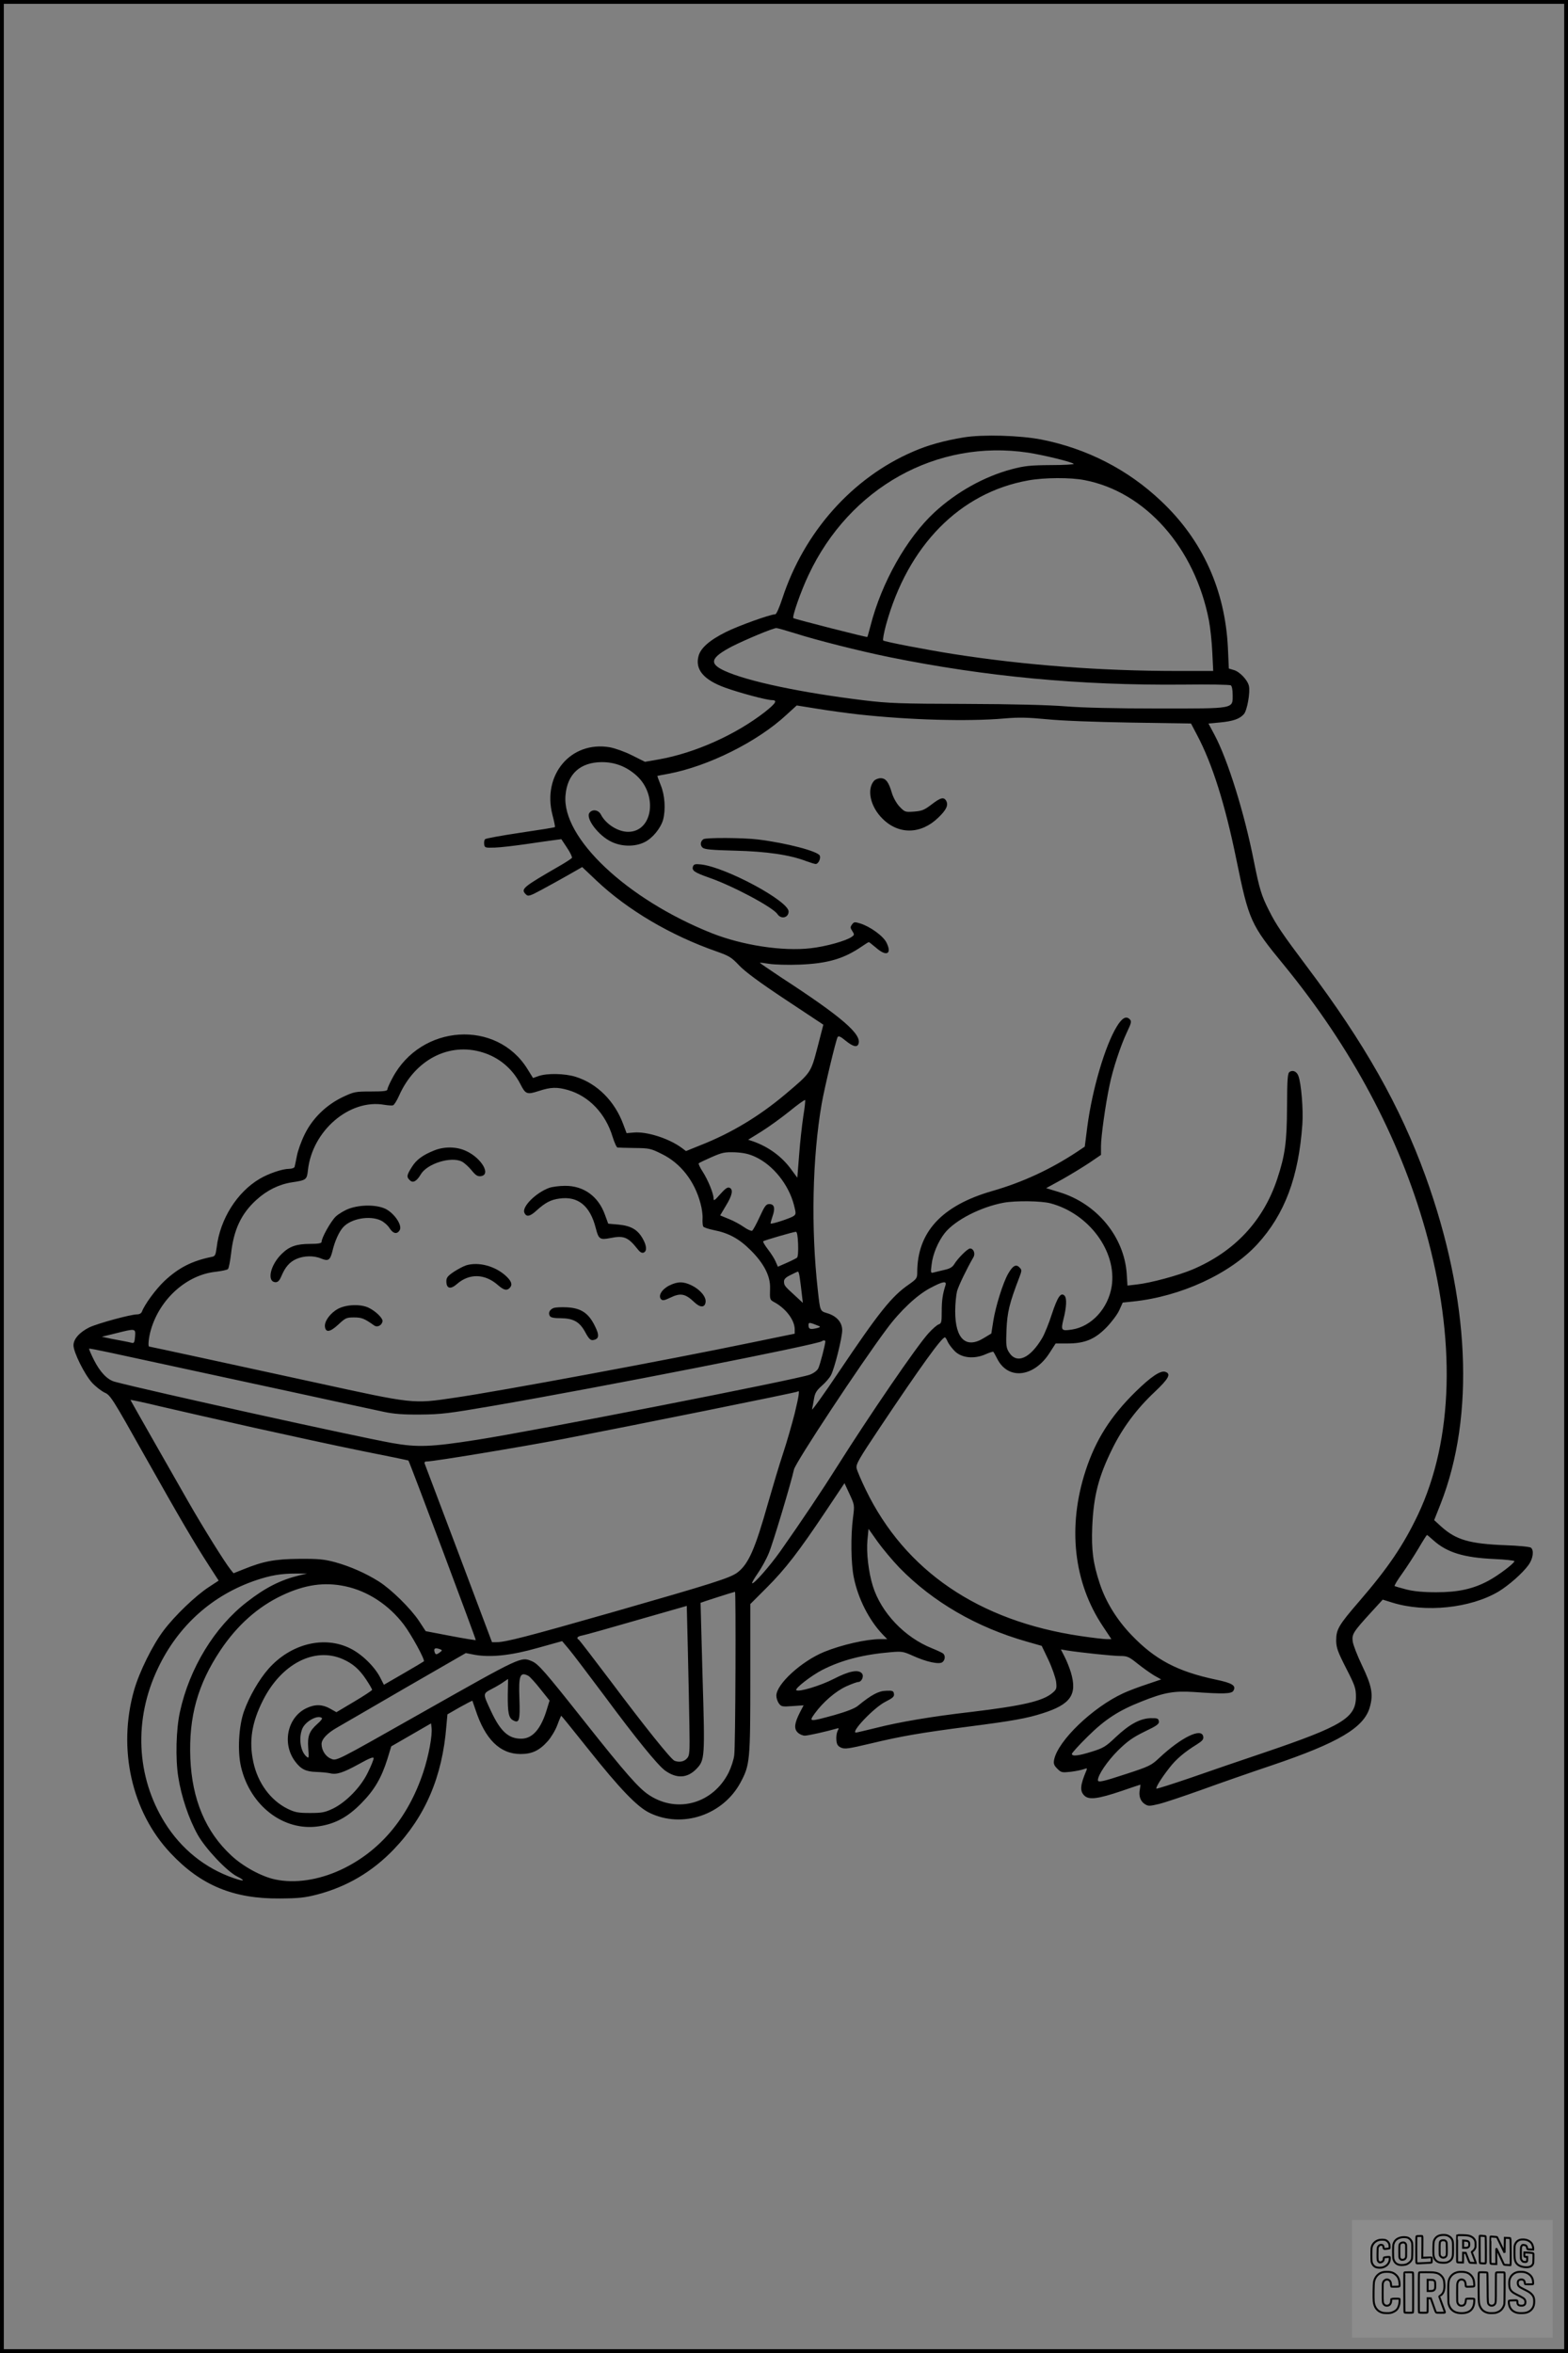 <?xml version="1.0" encoding="UTF-8"?>
<svg xmlns="http://www.w3.org/2000/svg" version="1.0" width="1024pt" height="1536pt" viewBox="0 0 1024 1536" preserveAspectRatio="xMidYMid meet">
  <rect x="0" y="0" width="1024" height="1536" fill="#808080" stroke="none"/>
  <g transform="translate(0.00 0.00) scale(1)">
    <g transform="translate(0,1536) scale(0.1,-0.1)" fill="#000000" stroke="none">
      <path d="M6295 12505 c-131 -22 -234 -50 -332 -93 -397 -171 -712 -525 -854 -959 -20 -61 -39 -103 -46 -103 -32 0 -241 -75 -323 -116 -106 -53 -164 -104 -178 -156 -24 -88 33 -156 174 -207 91 -33 270 -81 303 -81 41 0 29 -20 -44 -78 -192 -149 -456 -267 -691 -309 l-92 -16 -84 42 c-47 24 -110 46 -146 53 -254 43 -442 -180 -374 -442 11 -41 18 -77 16 -79 -3 -3 -104 -19 -226 -37 -121 -18 -225 -37 -230 -42 -5 -5 -8 -20 -6 -33 3 -23 6 -24 70 -22 36 1 128 12 205 23 76 11 158 23 183 26 l46 6 37 -56 c21 -31 35 -61 32 -66 -3 -5 -38 -28 -78 -51 -244 -141 -258 -152 -223 -187 15 -15 24 -13 109 33 50 27 130 71 175 97 l84 48 93 -88 c203 -192 484 -358 785 -463 82 -29 97 -38 148 -92 39 -41 134 -111 303 -223 l246 -163 -38 -147 c-44 -168 -42 -165 -209 -306 -172 -145 -355 -255 -556 -334 l-94 -38 -28 21 c-84 62 -229 108 -314 100 l-46 -4 -21 56 c-56 153 -171 268 -312 312 -71 22 -186 24 -241 5 l-37 -13 -36 58 c-201 326 -696 294 -882 -58 -18 -33 -33 -67 -33 -74 0 -11 -24 -14 -108 -14 -102 0 -110 -2 -183 -36 -109 -52 -198 -139 -249 -243 -22 -44 -45 -108 -51 -141 -7 -33 -13 -66 -15 -72 -2 -7 -19 -13 -37 -13 -42 0 -132 -30 -191 -65 -148 -87 -259 -263 -281 -448 -7 -51 -10 -58 -34 -62 -127 -26 -214 -70 -307 -157 -56 -53 -129 -152 -147 -200 -4 -11 -17 -18 -31 -18 -43 0 -258 -59 -313 -85 -64 -32 -103 -76 -103 -117 0 -45 72 -190 121 -244 24 -26 62 -55 83 -65 37 -16 52 -40 263 -416 235 -417 316 -555 419 -715 l62 -96 -64 -42 c-86 -56 -221 -185 -295 -283 -73 -96 -159 -271 -193 -389 -109 -382 -17 -795 238 -1065 198 -211 411 -299 716 -296 121 1 161 5 242 26 194 51 359 148 500 295 206 215 317 475 343 804 l7 77 80 46 c45 25 82 44 83 43 1 -2 10 -28 20 -58 63 -194 160 -290 295 -290 75 0 123 23 178 85 22 25 50 72 62 105 12 33 24 60 25 60 2 0 81 -98 176 -217 206 -259 320 -378 401 -417 214 -104 481 -14 595 200 60 113 63 138 63 676 l0 487 108 108 c121 121 209 235 386 500 l121 181 33 -71 c33 -71 33 -73 23 -151 -16 -117 -14 -305 5 -394 28 -138 99 -277 187 -370 l31 -32 -46 0 c-90 0 -252 -37 -365 -83 -149 -61 -313 -211 -313 -286 0 -15 7 -37 16 -50 16 -22 22 -23 90 -18 l72 5 -24 -46 c-36 -71 -40 -106 -15 -131 12 -12 33 -21 47 -21 22 0 141 27 207 46 16 5 17 3 7 -15 -6 -12 -10 -38 -8 -59 2 -29 9 -40 30 -50 25 -11 47 -8 195 27 200 48 328 70 645 111 279 36 375 53 477 86 183 58 227 122 185 265 -9 30 -27 76 -41 103 l-25 49 41 -7 c90 -14 299 -36 347 -36 46 0 57 -5 113 -50 34 -27 83 -62 108 -77 l46 -26 -94 -32 c-52 -17 -121 -43 -153 -58 -200 -92 -427 -310 -452 -434 -5 -26 -1 -37 21 -59 25 -25 30 -26 87 -20 33 4 71 12 85 17 22 8 24 7 18 -8 -41 -96 -44 -134 -14 -164 30 -30 90 -22 244 30 66 23 121 41 122 41 1 0 0 -13 -3 -30 -9 -42 3 -77 31 -96 24 -15 30 -15 94 0 37 9 162 51 277 92 115 42 322 114 459 160 435 147 602 246 640 378 25 85 14 141 -51 276 -30 63 -57 132 -60 155 -6 47 2 61 120 190 l76 83 61 -19 c217 -68 513 -37 696 72 67 41 156 119 195 173 30 41 37 96 16 113 -7 6 -80 13 -163 16 -238 9 -326 35 -422 121 l-47 43 42 106 c226 576 191 1339 -99 2140 -166 457 -397 866 -774 1367 -160 213 -202 275 -247 365 -50 98 -63 142 -99 321 -62 316 -171 666 -259 830 l-38 71 76 7 c84 8 128 23 155 54 22 24 43 146 33 185 -9 39 -61 93 -98 103 l-33 10 -6 134 c-18 378 -166 705 -436 959 -217 206 -485 343 -783 402 -140 27 -381 34 -505 14z m420 -100 c102 -16 284 -60 297 -73 4 -4 -64 -8 -150 -8 -134 -1 -171 -5 -255 -27 -180 -48 -361 -149 -505 -282 -181 -168 -345 -458 -417 -740 -10 -38 -19 -71 -21 -73 -3 -4 -476 117 -483 123 -9 9 49 176 99 281 268 571 838 889 1435 799z m367 -179 c398 -76 721 -441 813 -916 9 -47 19 -140 22 -207 l6 -123 -234 0 c-502 0 -997 38 -1459 110 -178 28 -454 81 -462 89 -4 4 4 49 18 101 142 518 482 864 929 944 105 19 275 20 367 2z m-1887 -1001 c138 -44 415 -114 610 -154 632 -128 1244 -186 1920 -180 165 2 306 0 313 -5 7 -4 12 -29 12 -61 0 -94 19 -90 -485 -90 -280 0 -491 5 -605 14 -113 9 -345 15 -655 16 -427 1 -500 4 -660 23 -411 50 -762 124 -911 192 -106 48 -95 86 46 160 89 45 268 120 290 120 8 0 64 -16 125 -35z m415 -529 c330 -36 712 -47 950 -26 91 8 149 7 275 -5 97 -10 314 -18 551 -22 l392 -6 40 -76 c99 -187 182 -449 256 -811 82 -400 93 -425 311 -690 441 -539 752 -1121 924 -1730 201 -713 183 -1367 -49 -1858 -95 -199 -194 -346 -385 -567 -134 -155 -149 -182 -149 -255 1 -47 10 -72 65 -180 58 -113 64 -131 64 -186 0 -138 -90 -192 -600 -365 -143 -48 -359 -122 -479 -164 -120 -41 -221 -73 -224 -71 -6 7 33 70 85 136 42 55 98 103 181 154 33 21 43 32 40 49 -9 62 -143 -3 -288 -139 -51 -48 -65 -55 -212 -103 -161 -53 -188 -58 -188 -41 0 33 62 124 130 192 63 62 97 86 174 124 82 39 97 50 94 68 -3 18 -9 21 -54 20 -69 -2 -139 -40 -229 -125 -62 -59 -79 -70 -153 -93 -89 -28 -132 -33 -132 -15 0 6 46 57 103 113 113 112 202 170 352 229 147 59 212 70 340 62 194 -14 246 -12 259 7 21 34 -4 51 -115 74 -250 53 -396 130 -550 291 -96 100 -168 217 -207 336 -44 132 -55 219 -49 372 9 202 41 326 132 510 68 137 158 258 275 368 92 87 110 119 70 132 -32 10 -94 -32 -195 -131 -162 -159 -260 -314 -325 -513 -120 -367 -79 -732 113 -1018 l55 -83 -32 0 c-17 0 -93 9 -168 20 -666 98 -1147 425 -1404 955 -30 62 -57 125 -60 141 -5 26 15 60 148 259 272 407 408 595 429 595 3 0 12 -13 18 -29 7 -15 28 -43 47 -62 45 -44 126 -52 199 -20 27 12 50 19 52 17 2 -2 14 -23 26 -47 71 -139 239 -120 341 39 l40 62 77 0 c113 0 178 27 254 104 33 34 71 84 84 112 l23 51 67 7 c311 32 635 181 812 374 179 195 270 439 294 782 7 94 -7 269 -26 317 -10 28 -36 40 -57 26 -13 -8 -16 -42 -17 -229 -1 -230 -13 -316 -64 -470 -91 -274 -278 -474 -553 -591 -93 -39 -273 -88 -365 -98 l-60 -7 -5 78 c-17 241 -195 457 -438 531 l-88 27 104 57 c57 32 137 81 179 109 l75 51 0 57 c0 61 29 272 56 398 20 101 73 261 114 347 29 61 31 71 17 84 -23 23 -50 8 -85 -50 -76 -126 -159 -408 -191 -650 l-17 -132 -49 -33 c-174 -115 -357 -200 -556 -257 -329 -95 -489 -268 -489 -531 0 -38 -4 -43 -55 -79 -112 -77 -195 -181 -460 -575 -98 -146 -176 -254 -172 -240 3 14 9 45 13 70 6 36 16 53 51 84 24 21 51 52 60 70 23 44 73 243 73 293 0 51 -37 93 -99 111 -46 14 -45 13 -60 147 -46 409 -36 868 25 1220 19 108 93 416 104 435 6 10 19 4 53 -24 47 -38 74 -45 83 -21 24 62 -106 175 -504 434 -78 52 -141 95 -140 96 2 2 30 -2 63 -7 33 -5 121 -8 195 -5 184 7 290 38 407 118 23 16 44 29 47 29 2 0 25 -18 51 -40 65 -56 101 -37 64 37 -21 43 -107 105 -172 125 -35 11 -41 10 -53 -7 -12 -16 -12 -22 2 -43 14 -22 14 -25 -3 -37 -35 -26 -169 -64 -270 -75 -182 -21 -444 19 -644 98 -555 221 -982 623 -956 901 12 139 96 215 237 216 87 0 161 -29 227 -88 141 -128 105 -367 -55 -367 -66 0 -146 50 -178 113 -16 30 -54 37 -74 12 -29 -35 58 -151 145 -191 68 -32 154 -32 215 -1 51 25 104 90 120 145 18 66 12 161 -15 226 -13 33 -23 60 -22 61 1 1 34 7 72 14 261 49 583 210 771 385 l67 61 131 -21 c72 -12 196 -29 276 -38z m-2458 -2206 c108 -33 195 -107 246 -206 34 -67 43 -71 120 -46 79 26 120 27 193 6 136 -40 244 -153 290 -306 12 -38 26 -69 32 -69 7 -1 57 -2 112 -3 95 -1 105 -3 177 -39 123 -60 215 -178 253 -324 9 -32 15 -76 13 -99 -1 -22 1 -45 5 -51 4 -6 35 -16 69 -23 97 -19 165 -56 240 -131 87 -86 130 -170 127 -249 -2 -76 -3 -74 34 -94 73 -42 127 -116 127 -174 l0 -28 -277 -57 c-569 -118 -1653 -319 -1943 -361 -277 -41 -264 -42 -910 99 -514 112 -1082 235 -1086 235 -9 0 -3 61 12 111 59 201 234 357 422 377 40 5 76 12 81 18 5 5 14 50 20 100 17 156 66 261 165 351 69 63 148 102 233 115 94 14 97 17 104 79 28 258 272 467 499 427 25 -4 51 -6 57 -3 7 2 24 29 38 60 104 237 327 353 547 285z m2094 -417 c-8 -54 -21 -166 -27 -249 l-12 -152 -42 57 c-60 82 -147 145 -246 180 l-33 11 84 52 c47 29 130 89 185 133 55 45 101 78 103 74 2 -5 -3 -52 -12 -106z m-313 -265 c116 -54 217 -180 252 -314 14 -55 14 -60 -2 -72 -19 -14 -144 -55 -150 -49 -2 2 4 23 12 47 19 53 12 80 -21 80 -21 0 -30 -12 -63 -84 -21 -46 -43 -86 -49 -90 -6 -3 -30 7 -54 24 -24 17 -68 41 -99 53 l-56 23 38 64 c42 68 49 107 22 117 -12 5 -29 -8 -60 -43 -36 -41 -43 -46 -43 -27 0 32 -36 120 -72 176 -17 26 -28 50 -25 53 2 3 40 21 83 40 71 31 86 34 154 32 56 -3 90 -10 133 -30z m1927 -303 c252 -67 435 -315 400 -542 -23 -144 -131 -262 -259 -282 -70 -11 -74 -6 -56 67 20 78 23 138 7 154 -24 24 -45 -7 -82 -118 -19 -60 -48 -131 -63 -157 -80 -136 -168 -174 -218 -94 -18 29 -20 44 -16 147 5 115 19 173 84 342 17 45 17 48 0 65 -22 23 -44 10 -74 -43 -33 -58 -81 -212 -96 -306 l-13 -83 -48 -29 c-117 -73 -188 -7 -188 174 0 48 6 106 12 131 10 36 63 146 107 222 14 24 1 57 -22 57 -16 0 -79 -63 -103 -102 -12 -20 -29 -30 -66 -38 -28 -7 -60 -14 -70 -17 -18 -5 -19 -1 -12 53 8 68 42 149 86 205 67 84 234 170 385 198 79 14 244 12 305 -4z m-1648 -266 c2 -46 -1 -84 -7 -89 -5 -4 -36 -20 -68 -34 l-57 -25 -14 32 c-7 18 -30 54 -50 80 -21 27 -35 51 -32 54 6 6 192 60 213 62 8 1 13 -26 15 -80z m11 -221 c4 -24 9 -70 13 -103 l7 -60 -54 50 c-65 59 -69 64 -69 91 0 14 13 27 43 41 23 12 45 22 48 22 4 1 9 -18 12 -41z m951 -50 c-18 -56 -24 -98 -24 -170 0 -67 -2 -77 -19 -83 -11 -3 -42 -30 -68 -59 -75 -82 -383 -532 -592 -863 -100 -159 -234 -359 -374 -558 -71 -100 -176 -219 -185 -210 -3 3 14 32 37 65 23 33 56 92 72 132 27 64 145 458 164 545 9 45 436 691 606 918 88 119 197 221 284 267 83 44 110 49 99 16z m-824 -265 c10 -4 3 -9 -20 -14 -40 -9 -50 -5 -50 21 0 20 6 19 70 -7z m-4468 -68 c-3 -37 -7 -45 -21 -41 -9 2 -29 7 -46 10 -16 3 -57 11 -90 17 l-60 13 90 22 c131 33 131 33 127 -21z m4508 -31 c0 -20 -35 -154 -46 -176 -8 -16 -30 -32 -56 -42 -84 -31 -1800 -367 -2174 -425 -299 -47 -389 -50 -553 -21 -244 44 -1585 340 -1811 400 -49 13 -96 62 -137 143 -19 38 -33 71 -31 73 2 2 64 -10 138 -26 74 -16 407 -88 740 -160 333 -72 686 -148 785 -170 99 -21 218 -47 265 -57 62 -13 125 -18 235 -17 134 1 184 7 475 57 692 119 2128 401 2148 422 7 7 22 6 22 -1z m-200 -470 c-18 -70 -51 -186 -75 -258 -24 -72 -68 -219 -99 -327 -85 -302 -128 -399 -200 -454 -48 -36 -163 -72 -801 -255 -578 -165 -714 -200 -773 -200 l-29 0 -216 574 c-119 315 -219 580 -223 590 -4 12 0 16 16 16 44 0 606 93 885 146 446 86 1528 304 1534 310 15 15 9 -26 -19 -142z m-3535 -93 c220 -49 537 -118 705 -152 168 -33 306 -62 307 -63 7 -6 443 -1169 440 -1172 -2 -2 -76 10 -165 27 l-162 31 -44 67 c-54 81 -180 205 -260 256 -85 54 -189 100 -287 127 -71 19 -107 23 -234 22 -161 -1 -237 -16 -367 -69 l-63 -25 -20 25 c-35 43 -180 275 -277 445 -115 201 -372 652 -376 661 -1 3 89 -16 200 -43 112 -26 383 -88 603 -137z m4219 -915 c219 -224 504 -389 831 -482 l98 -28 44 -92 c24 -51 46 -115 50 -142 5 -45 3 -50 -25 -74 -63 -53 -195 -83 -527 -123 -262 -30 -473 -66 -626 -105 -66 -16 -124 -30 -129 -30 -38 0 118 164 192 201 49 25 59 34 56 52 -3 19 -9 22 -51 20 -49 -1 -96 -26 -184 -98 -20 -17 -74 -38 -155 -61 -165 -45 -167 -45 -127 11 54 74 135 144 204 176 35 16 71 29 79 29 23 0 40 38 25 56 -23 28 -84 16 -183 -35 -87 -45 -232 -89 -246 -74 -10 11 98 95 170 132 125 64 268 101 450 116 69 6 80 4 140 -23 90 -41 174 -59 195 -42 18 15 20 44 3 57 -7 5 -39 20 -71 33 -179 71 -333 233 -387 407 -28 90 -43 217 -35 301 l7 72 60 -85 c34 -47 98 -123 142 -169z m3487 179 c88 -79 197 -113 397 -122 72 -3 132 -10 132 -14 0 -14 -109 -96 -170 -128 -100 -54 -199 -75 -340 -75 -87 0 -146 6 -195 18 -38 10 -73 20 -77 22 -4 3 18 39 49 82 30 42 78 116 107 165 28 48 53 87 55 87 2 0 21 -16 42 -35z m-7407 -229 c-122 -30 -220 -79 -342 -174 -211 -163 -375 -432 -437 -717 -25 -113 -30 -303 -11 -424 20 -129 69 -274 127 -378 51 -91 191 -239 257 -272 59 -30 48 -35 -22 -11 -186 64 -342 189 -450 362 -187 301 -204 674 -45 1007 132 279 357 480 643 576 93 31 160 43 256 43 l75 0 -51 -12z m301 -71 c146 -31 284 -121 382 -250 50 -66 140 -231 131 -240 -2 -2 -62 -38 -133 -79 l-128 -74 -25 49 c-37 71 -120 152 -196 189 -170 84 -387 30 -532 -133 -62 -70 -127 -183 -161 -279 -34 -96 -43 -260 -19 -362 60 -255 279 -422 507 -388 108 16 190 60 279 151 85 86 131 165 170 289 l25 82 130 75 130 75 3 -27 c7 -50 -19 -187 -54 -292 -100 -301 -286 -520 -541 -638 -144 -66 -296 -89 -425 -62 -88 18 -210 84 -287 156 -168 155 -257 366 -268 634 -11 273 48 484 197 707 110 164 245 284 405 359 147 69 274 87 410 58z m2548 -542 c-1 -280 -4 -532 -8 -560 -3 -29 -20 -80 -36 -113 -101 -202 -333 -269 -517 -150 -69 44 -152 138 -431 490 -251 317 -296 369 -338 386 -71 30 -67 32 -716 -335 -578 -327 -558 -317 -597 -301 -34 14 -60 55 -60 95 0 32 37 71 100 107 25 14 224 130 443 257 l399 230 56 -11 c105 -19 240 -5 415 45 l158 44 43 -51 c24 -28 128 -166 233 -306 208 -281 346 -450 395 -487 76 -55 146 -52 206 10 55 57 56 73 40 602 -7 264 -13 481 -13 482 1 2 209 69 225 72 3 1 4 -227 3 -506z m-301 -359 c3 -187 2 -203 -16 -223 -19 -21 -50 -27 -81 -15 -23 9 -194 222 -418 521 -108 143 -201 264 -206 268 -20 12 -11 23 22 29 17 3 178 48 357 100 l325 93 7 -286 c4 -157 8 -377 10 -487z m-1628 490 c15 -6 15 -8 -1 -20 -24 -18 -30 -17 -36 6 -5 21 7 25 37 14z m-637 -64 c65 -28 109 -66 153 -132 22 -33 40 -64 40 -69 0 -4 -53 -39 -117 -77 l-116 -69 -41 23 c-49 28 -97 30 -151 5 -127 -57 -166 -231 -78 -349 38 -51 70 -67 138 -69 33 -1 72 -5 87 -8 45 -12 87 2 191 59 70 39 97 50 97 38 0 -8 -16 -49 -37 -91 -45 -95 -141 -194 -228 -237 -53 -25 -71 -29 -150 -29 -78 0 -98 4 -146 27 -112 55 -196 169 -225 307 -29 136 -10 256 63 401 120 238 335 350 520 270z m1214 -110 c10 -6 46 -45 78 -86 l60 -75 -16 -52 c-39 -133 -95 -197 -169 -197 -84 0 -136 48 -198 181 -54 116 -54 112 6 144 29 15 65 36 79 47 l27 18 -2 -103 c-1 -117 6 -152 35 -167 40 -22 46 -1 41 140 -6 154 4 179 59 150z m-1348 -276 c3 -3 -10 -20 -29 -36 -55 -49 -67 -81 -61 -161 5 -62 4 -67 -10 -55 -41 33 -54 121 -29 183 21 50 104 94 129 69z"></path>
      <path d="M5708 10263 c-49 -56 -24 -169 55 -247 106 -106 252 -103 365 7 52 50 66 80 52 108 -16 29 -37 23 -97 -23 -47 -36 -63 -42 -114 -46 -58 -4 -60 -3 -94 32 -20 21 -41 59 -50 88 -21 73 -40 98 -74 98 -15 0 -35 -8 -43 -17z"></path>
      <path d="M4594 9882 c-20 -13 -23 -40 -6 -55 13 -12 59 -16 212 -20 205 -5 357 -27 464 -68 28 -10 56 -19 63 -19 17 0 34 35 27 54 -11 29 -218 83 -404 106 -97 12 -340 13 -356 2z"></path>
      <path d="M4526 9705 c-10 -28 8 -40 107 -75 155 -54 415 -193 444 -237 24 -36 73 -24 73 17 0 68 -408 288 -571 307 -38 4 -47 2 -53 -12z"></path>
      <path d="M2838 7851 c-76 -30 -119 -61 -149 -110 -33 -52 -35 -64 -13 -85 20 -21 45 -8 72 38 42 71 199 119 269 83 17 -9 45 -35 63 -57 26 -32 38 -40 59 -38 70 8 7 117 -94 164 -61 29 -140 31 -207 5z"></path>
      <path d="M3587 7606 c-86 -31 -178 -122 -163 -161 12 -31 36 -28 80 13 55 50 93 71 150 78 121 17 200 -47 237 -194 18 -71 27 -77 94 -64 89 18 116 7 179 -72 15 -20 28 -27 39 -23 23 9 21 45 -6 92 -33 58 -76 83 -157 91 l-68 6 -22 60 c-43 119 -139 188 -260 187 -36 0 -82 -6 -103 -13z"></path>
      <path d="M2282 7471 c-29 -10 -69 -34 -89 -52 -33 -32 -93 -139 -93 -166 0 -9 -22 -13 -75 -13 -87 0 -135 -16 -183 -63 -78 -74 -102 -187 -41 -187 14 0 25 12 36 38 25 60 53 93 97 113 49 22 114 24 162 4 48 -20 60 -12 75 48 15 64 43 127 71 157 52 56 173 77 245 43 19 -9 45 -31 56 -49 25 -39 51 -43 68 -13 16 31 -33 105 -90 136 -56 29 -161 31 -239 4z"></path>
      <path d="M3044 7100 c-18 -6 -54 -25 -80 -42 -40 -27 -49 -38 -49 -62 0 -48 27 -55 69 -18 81 71 183 68 268 -7 38 -33 57 -38 76 -19 20 20 14 42 -20 75 -71 68 -182 98 -264 73z"></path>
      <path d="M4370 6968 c-49 -25 -74 -68 -52 -90 9 -9 22 -7 57 10 70 34 100 28 161 -30 38 -36 68 -34 72 3 4 34 -36 81 -91 108 -55 27 -92 26 -147 -1z"></path>
      <path d="M2209 6817 c-51 -27 -91 -81 -87 -117 5 -41 34 -36 88 14 46 43 53 46 102 46 51 0 67 -7 131 -52 20 -15 50 -1 55 26 4 20 -44 67 -92 90 -52 24 -143 21 -197 -7z"></path>
      <path d="M3614 6821 c-26 -11 -35 -33 -23 -52 6 -10 28 -14 71 -14 84 -1 124 -24 161 -93 22 -41 34 -52 49 -50 41 6 44 31 12 94 -41 83 -90 115 -181 120 -37 2 -77 0 -89 -5z"></path>
    </g>
  </g>
  <rect x="0.0" y="0.0" width="1024.0" height="1536.0" fill="none" stroke="black" stroke-width="5"></rect>
  <g transform="translate(882.93 1449.20) scale(0.128)" opacity="1.0">
    <rect x="0" y="0" width="1024.0" height="600.0" fill="white" fill-opacity="0.1"></rect>
    <g transform="translate(0,650) scale(0.1,-0.1)" stroke="none">
      <path fill="none" stroke="#000000" stroke-width="100" d="M4491 5720 c-164 -43 -269 -147 -319 -315 -19 -65 -29 -577 -13 -693 25 -190 116 -310 276 -367 63 -23 284 -32 370 -16 122 22 249 110 294 205 51 104 56 150 56 496 0 341 -4 385 -48 478 -46 100 -156 184 -282 217 -83 21 -241 19 -334 -5z m270 -273 c19 -12 43 -40 54 -62 18 -37 20 -64 23 -320 5 -339 -1 -384 -56 -436 -87 -82 -235 -56 -289 51 -22 43 -23 53 -23 335 0 314 7 370 52 412 34 32 66 42 139 42 53 1 73 -4 100 -22z"></path>
      <path fill="none" stroke="#000000" stroke-width="100" d="M5367 5723 c-4 -3 -7 -311 -7 -683 0 -618 1 -679 17 -691 12 -10 51 -14 152 -14 l136 0 3 248 2 248 67 -3 67 -3 34 -85 c18 -47 58 -152 89 -235 30 -82 63 -158 73 -168 14 -15 40 -19 165 -24 l148 -6 -5 34 c-4 19 -49 143 -102 276 -53 133 -96 246 -96 251 0 6 15 19 33 31 53 33 104 92 134 156 27 57 28 67 27 195 0 115 -4 144 -23 193 -31 80 -76 135 -148 183 -83 56 -166 82 -303 94 -129 11 -453 14 -463 3z m541 -300 c55 -27 77 -73 77 -163 0 -61 -4 -82 -23 -111 -34 -55 -73 -69 -191 -69 l-101 0 0 187 0 186 101 -6 c66 -4 114 -12 137 -24z"></path>
      <path fill="none" stroke="#000000" stroke-width="100" d="M6514 5685 c-4 -9 -5 -320 -2 -690 3 -511 7 -678 16 -687 19 -19 273 -30 291 -13 11 11 13 126 12 675 -1 364 -6 672 -11 685 -11 28 -27 31 -187 40 -99 6 -114 5 -119 -10z"></path>
      <path fill="none" stroke="#000000" stroke-width="100" d="M3355 5683 c-27 -3 -55 -9 -62 -15 -10 -8 -13 -150 -13 -683 0 -592 2 -674 15 -685 12 -10 52 -11 173 -6 362 15 578 29 590 38 8 7 12 46 12 129 0 108 -2 119 -20 129 -11 6 -24 9 -28 7 -4 -3 -103 -8 -221 -12 l-214 -7 5 545 c4 384 2 549 -5 556 -11 11 -120 12 -232 4z"></path>
      <path fill="none" stroke="#000000" stroke-width="100" d="M7067 5654 c-4 -4 -7 -310 -7 -680 0 -625 1 -673 18 -692 15 -18 31 -21 152 -24 l134 -3 -3 400 c-2 277 1 397 8 390 11 -11 153 -311 251 -530 96 -215 128 -281 142 -292 7 -6 82 -14 165 -17 l153 -7 11 28 c14 34 3 1333 -11 1347 -5 5 -70 11 -144 14 l-136 5 -1 -54 c-1 -30 -5 -200 -8 -379 l-6 -325 -73 150 c-40 83 -123 256 -184 385 -61 129 -117 242 -125 252 -11 12 -40 18 -121 22 -59 4 -130 9 -157 12 -28 3 -54 2 -58 -2z"></path>
      <path fill="none" stroke="#000000" stroke-width="100" d="M2507 5614 c-220 -49 -342 -159 -394 -357 -24 -91 -24 -641 0 -740 57 -233 232 -339 510 -310 56 6 127 21 158 33 76 29 187 114 226 174 64 95 67 114 71 505 2 232 -1 371 -8 404 -27 126 -116 235 -228 278 -74 29 -236 35 -335 13z m191 -281 c15 -11 36 -35 47 -54 19 -32 20 -52 20 -349 0 -309 0 -316 -23 -362 -31 -62 -75 -89 -155 -95 -53 -4 -67 -2 -97 19 -19 13 -44 41 -55 63 -19 37 -20 60 -20 350 0 337 2 351 60 405 54 51 169 63 223 23z"></path>
      <path fill="none" stroke="#000000" stroke-width="100" d="M8568 5491 c-133 -43 -219 -134 -262 -280 -13 -45 -16 -107 -16 -343 0 -320 9 -395 60 -506 73 -156 258 -255 506 -269 191 -11 324 47 376 165 19 42 22 70 26 288 4 209 3 242 -11 256 -19 18 -186 38 -347 41 l-105 2 -3 -95 c-1 -52 2 -102 7 -109 6 -10 33 -16 75 -19 l66 -4 0 -105 c0 -98 -1 -105 -26 -130 -23 -23 -31 -25 -99 -21 -64 3 -79 7 -112 34 -21 16 -49 52 -63 80 -25 49 -25 51 -25 324 0 303 6 348 56 402 28 29 32 30 99 26 105 -6 152 -50 167 -158 8 -53 9 -54 48 -62 22 -5 90 -10 150 -11 l110 -2 3 43 c4 52 -30 180 -66 245 -53 99 -179 183 -317 212 -96 20 -226 18 -297 -4z"></path>
      <path fill="none" stroke="#000000" stroke-width="100" d="M1390 5484 c-203 -45 -359 -207 -390 -404 -13 -83 -13 -616 0 -694 20 -123 100 -235 203 -281 98 -45 271 -51 387 -13 211 67 340 238 340 451 0 54 -3 69 -17 74 -24 9 -264 -15 -280 -28 -7 -7 -13 -31 -13 -60 0 -56 -13 -95 -43 -128 -31 -34 -95 -61 -144 -61 -35 0 -48 6 -77 35 -52 52 -58 99 -54 423 3 257 5 280 24 323 42 89 120 132 202 109 53 -14 72 -42 81 -120 11 -90 15 -92 150 -79 62 6 125 15 138 20 25 9 25 10 21 107 -3 82 -9 106 -33 155 -33 68 -97 130 -163 160 -60 27 -235 33 -332 11z"></path>
      <path fill="none" stroke="#000000" stroke-width="100" d="M1600 3845 c-239 -44 -424 -235 -476 -495 -22 -109 -33 -831 -15 -1000 31 -300 174 -492 425 -572 45 -15 100 -21 211 -25 181 -6 263 8 380 66 147 73 214 152 266 311 26 78 32 117 37 219 4 98 2 125 -9 132 -22 14 -393 11 -407 -3 -7 -7 -12 -39 -12 -73 0 -169 -84 -275 -217 -275 -68 0 -110 18 -150 64 -65 73 -68 99 -68 606 0 446 1 456 22 515 78 208 337 201 392 -11 6 -23 13 -75 16 -115 3 -41 10 -78 15 -83 10 -10 289 -10 357 0 63 9 67 18 60 147 -12 210 -62 331 -181 445 -86 82 -165 123 -280 146 -94 19 -261 20 -366 1z"></path>
      <path fill="none" stroke="#000000" stroke-width="100" d="M5376 3840 c-151 -39 -268 -118 -350 -237 -106 -157 -118 -245 -114 -863 4 -463 5 -477 27 -550 33 -106 72 -178 131 -243 123 -135 290 -197 526 -197 326 0 528 127 610 384 34 106 48 339 20 349 -29 12 -386 9 -400 -2 -7 -6 -16 -44 -20 -85 -17 -192 -81 -266 -226 -266 -93 1 -163 55 -197 152 -16 48 -18 92 -18 503 0 437 1 452 22 520 26 81 57 119 121 147 78 35 188 8 237 -56 30 -40 55 -133 55 -206 0 -92 6 -95 157 -92 70 1 161 5 201 8 87 8 88 9 78 158 -12 189 -62 314 -170 422 -76 76 -130 109 -241 144 -102 33 -337 38 -449 10z"></path>
      <path fill="none" stroke="#000000" stroke-width="100" d="M8441 3845 c-204 -45 -357 -196 -406 -402 -24 -99 -17 -331 13 -416 47 -137 141 -225 342 -323 334 -162 396 -203 438 -284 19 -37 23 -57 20 -116 -3 -59 -8 -77 -30 -107 -39 -50 -98 -70 -190 -65 -137 7 -187 57 -188 185 0 95 4 94 -223 86 -106 -3 -198 -10 -204 -16 -17 -13 -17 -107 1 -200 44 -226 196 -375 436 -423 103 -20 339 -15 435 10 199 53 340 189 391 377 21 78 28 222 15 311 -16 115 -56 191 -145 276 -85 81 -145 117 -386 235 -250 122 -298 173 -301 319 -3 109 52 167 164 175 115 8 183 -49 194 -164 3 -32 10 -64 16 -70 10 -14 340 -17 387 -4 24 7 25 9 22 92 -5 150 -54 269 -153 369 -69 70 -189 133 -297 155 -90 18 -265 18 -351 0z"></path>
      <path fill="none" stroke="#000000" stroke-width="100" d="M2710 3833 c-14 -2 -29 -9 -35 -14 -7 -7 -9 -354 -7 -1017 3 -910 5 -1008 20 -1019 20 -16 384 -18 413 -3 19 10 19 32 19 1019 0 923 -1 1010 -16 1022 -13 10 -61 14 -193 16 -97 1 -187 -1 -201 -4z"></path>
      <path fill="none" stroke="#000000" stroke-width="100" d="M3455 3833 c-47 -12 -45 32 -45 -1034 0 -987 0 -1009 19 -1019 12 -6 98 -10 210 -10 159 0 192 3 205 16 14 13 16 61 16 370 l0 355 81 -3 82 -3 88 -245 c49 -135 105 -292 124 -350 20 -58 45 -113 57 -122 18 -16 45 -18 229 -18 184 0 210 2 216 16 7 19 16 -7 -153 448 -74 197 -134 362 -134 366 0 4 23 22 50 40 162 104 228 273 217 560 -8 225 -46 336 -153 450 -104 110 -219 160 -413 179 -101 11 -657 13 -696 4z m721 -409 c64 -48 69 -61 72 -231 4 -176 -7 -223 -59 -267 -43 -36 -89 -46 -216 -46 l-113 0 0 286 0 286 144 -4 c127 -3 148 -5 172 -24z"></path>
      <path fill="none" stroke="#000000" stroke-width="100" d="M6510 3834 c-51 -11 -50 7 -50 -683 1 -672 7 -842 35 -951 45 -175 148 -311 289 -380 117 -58 200 -73 376 -68 124 4 156 9 225 32 108 37 176 79 246 153 61 66 117 169 140 258 9 37 13 248 16 831 4 727 3 782 -13 795 -13 11 -57 14 -204 14 -171 0 -190 -2 -209 -19 -21 -19 -21 -19 -21 -746 0 -782 0 -782 -52 -861 -64 -95 -228 -106 -302 -19 -61 73 -60 64 -66 877 -4 562 -8 745 -17 754 -13 13 -341 23 -393 13z"></path>
    </g>
  </g>
</svg>
